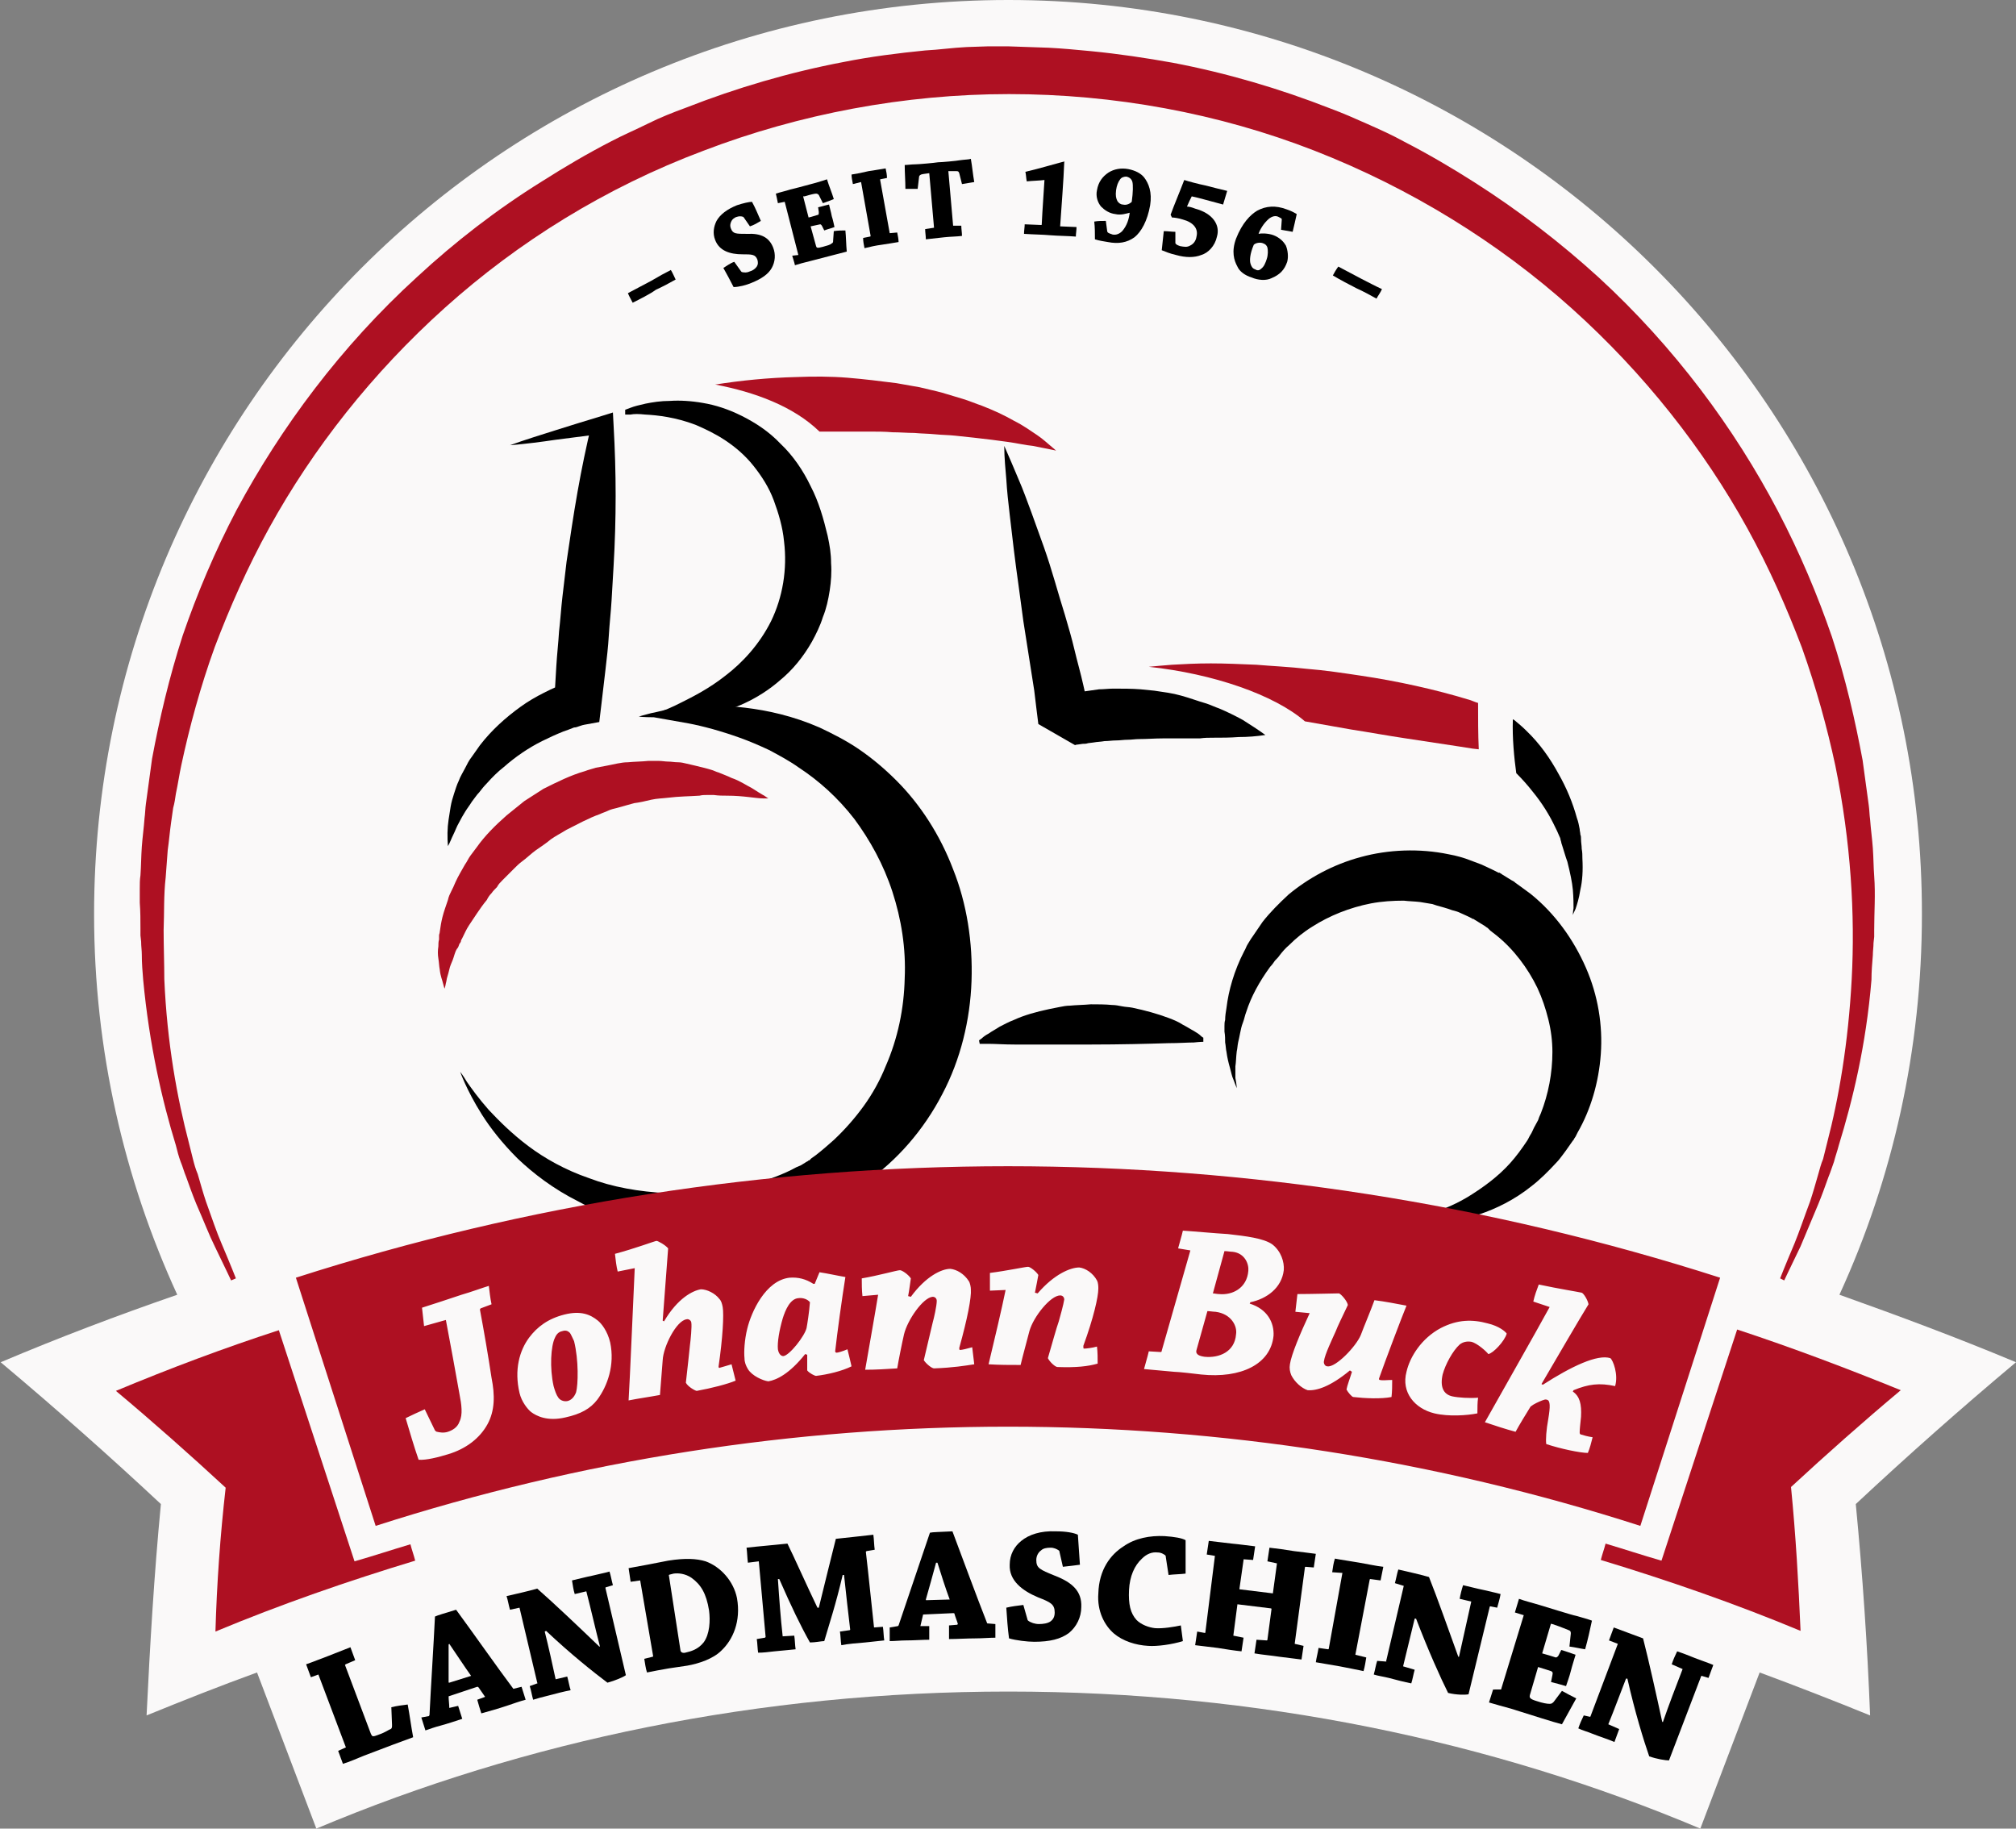 <?xml version="1.0" encoding="utf-8"?>
<!-- Generator: Adobe Illustrator 22.0.0, SVG Export Plug-In . SVG Version: 6.00 Build 0)  -->
<svg version="1.1" xmlns="http://www.w3.org/2000/svg" xmlns:xlink="http://www.w3.org/1999/xlink" x="0px" y="0px"
	 viewBox="0 0 295.7 268.2" style="enable-background:new 0 0 295.7 268.2;" xml:space="preserve">
<rect x="0" y="0" width="295.7" height="268.2" fill="#808080" stroke="none"/>
<style type="text/css">
	.st0{fill:#B2B2B2;}
	.st1{fill:#FAF9F9;}
	.st2{fill:#AE1022;}
</style>
<g id="Ebene_2">
	<path class="st0" d="M278.8,203.9c-5.5,4.6-10.9,9.4-16.1,14.2c0.7,7.1,1.1,14.1,1.4,21.1c-9.6-4-19.4-7.4-29.3-10.4
		c0.2-0.8,0.5-1.6,0.7-2.4c2.7,0.8,5.4,1.7,8.2,2.5c3.7-11.3,7.4-22.6,11.1-33.9C263,197.7,270.9,200.7,278.8,203.9z"/>
	<path class="st1" d="M295.7,199.8c-8.6-3.6-17.2-6.8-25.9-9.9c7.8-17,12.1-35.9,12.1-55.8C282,60,221.9,0,147.9,0
		C73.8,0,13.8,60,13.8,134.1c0,19.9,4.4,38.8,12.2,55.8c-8.7,3-17.4,6.3-25.9,9.9c8.1,6.8,15.9,13.7,23.5,20.8
		c-1,10.4-1.6,20.7-2.1,31c5.4-2.2,10.7-4.3,16.2-6.3l8.7,22.9c30.6-12.9,65.1-20.1,101.5-20.1c36.5,0,70.9,7.2,101.5,20.1l8.7-22.9
		c5.4,2,10.8,4.1,16.2,6.3c-0.4-10.3-1.1-20.6-2.1-31C279.8,213.5,287.7,206.5,295.7,199.8z"/>
</g>
<g id="Ebene_1">
	<g>
		<path class="st2" d="M33.9,187.8c0,0-0.8-1.7-2.4-5c-0.8-1.6-1.6-3.7-2.7-6.2c-0.5-1.2-1-2.6-1.5-4c-0.3-0.7-0.5-1.5-0.8-2.2
			c-0.3-0.8-0.5-1.6-0.7-2.4c-2-6.5-3.9-14.7-4.8-24.3c-0.1-1.2-0.2-2.4-0.2-3.7c0-0.6-0.1-1.2-0.1-1.9l-0.1-0.9l0-1
			c0-1.2,0-2.5-0.1-3.8c0-0.6,0-1.3,0-2c0-0.7,0-1.4,0.1-2c0.1-1.4,0.1-2.8,0.2-4.2c0.1-1.4,0.3-2.8,0.4-4.2
			c0.1-0.7,0.1-1.4,0.2-2.1c0.1-0.7,0.2-1.4,0.3-2.2c0.2-1.4,0.4-2.9,0.6-4.4c1.1-5.9,2.5-11.9,4.5-18.1c2.1-6.1,4.7-12.3,7.9-18.4
			C41.2,62.7,50,50.8,61.2,40.6c5.5-5.1,11.7-9.9,18.3-14c3.3-2.1,6.7-4.1,10.2-5.9c1.7-0.9,3.6-1.7,5.4-2.6
			c1.8-0.9,3.6-1.6,5.5-2.3c7.4-2.9,15.2-5.2,23.1-6.7c4-0.8,8-1.3,12-1.7c2-0.1,4-0.4,6.1-0.5l3-0.1l1.5,0l1.7,0l5.8,0.2
			c2,0.1,4.1,0.3,6.2,0.5c4.1,0.4,8.1,1,12,1.7c7.9,1.5,15.7,3.8,23.1,6.7c1.9,0.7,3.7,1.5,5.5,2.3c1.8,0.8,3.6,1.6,5.4,2.6
			c3.5,1.8,6.9,3.8,10.2,5.9c6.6,4.2,12.7,8.9,18.3,14c11.1,10.2,19.9,22.1,26.3,34.3c3.2,6.1,5.8,12.3,7.9,18.4
			c2,6.1,3.4,12.2,4.5,18.1c0.2,1.5,0.4,2.9,0.6,4.4c0.1,0.7,0.2,1.4,0.3,2.2c0.1,0.7,0.1,1.4,0.2,2.1c0.1,1.4,0.3,2.8,0.4,4.2
			c0.1,1.4,0.1,2.8,0.2,4.1c0.2,2.7,0,5.3,0,7.9l0,1l-0.1,0.9c0,0.6-0.1,1.2-0.1,1.8c-0.1,1.2-0.2,2.4-0.2,3.6
			c-0.8,9.7-2.8,17.8-4.8,24.3c-0.2,0.8-0.5,1.6-0.7,2.4c-0.3,0.8-0.5,1.5-0.8,2.2c-0.5,1.4-1,2.8-1.5,4c-1,2.4-1.9,4.5-2.6,6.2
			c-1.6,3.3-2.4,5-2.4,5l-0.6-0.3c0,0,0.7-1.8,2.1-5.1c0.7-1.7,1.4-3.8,2.3-6.2c0.4-1.2,0.8-2.6,1.2-4c0.2-0.7,0.4-1.5,0.7-2.2
			c0.2-0.8,0.4-1.6,0.6-2.4c1.7-6.5,3.1-14.6,3.6-24c0.5-9.4-0.1-20-2.4-31.3c-1.2-5.6-2.8-11.4-4.9-17.3c-2.2-5.8-4.8-11.7-8-17.5
			c-6.4-11.6-15.1-22.7-25.8-32.3c-10.7-9.6-23.6-17.6-37.7-23.1c-14.1-5.5-29.4-8.3-44.8-8.3c-15.3,0-30.7,2.9-44.8,8.3
			C88.8,27.5,76,35.5,65.3,45.1c-10.7,9.6-19.4,20.7-25.8,32.3c-3.2,5.8-5.8,11.7-8,17.5c-2.1,5.8-3.7,11.7-4.9,17.3
			c-0.3,1.4-0.5,2.8-0.8,4.2c-0.1,0.7-0.2,1.4-0.4,2.1c-0.1,0.7-0.2,1.4-0.3,2.1c-0.2,1.4-0.3,2.7-0.5,4.1c-0.1,1.3-0.2,2.7-0.3,4
			c-0.3,2.6-0.2,5.2-0.3,7.7c0,2.5,0.1,4.9,0.1,7.2c0.4,9.4,1.9,17.5,3.6,24c0.2,0.8,0.4,1.6,0.6,2.4c0.2,0.8,0.4,1.5,0.7,2.2
			c0.4,1.4,0.8,2.8,1.2,4c0.9,2.5,1.6,4.6,2.3,6.2c1.4,3.3,2.1,5.1,2.1,5.1L33.9,187.8z"/>
		<g>
			<path d="M232.1,125.9c0-0.4,0-0.9-0.1-1.4c0-0.5-0.1-0.9-0.1-1.4c0-0.2,0-0.5-0.1-0.7c0-0.3-0.1-0.5-0.1-0.8
				c-0.1-0.5-0.2-1.1-0.4-1.6c-0.6-2.2-1.5-4.4-2.7-6.5c-1.2-2.2-2.7-4.4-4.8-6.4c-0.5-0.5-1.1-1-1.7-1.5c-0.1,0-0.1-0.1-0.2-0.1
				c-0.1,2.8,0.2,5.7,0.5,7.9c0.9,0.9,1.7,1.8,2.4,2.7c1.4,1.7,2.5,3.5,3.3,5.2c0.2,0.4,0.4,0.8,0.6,1.3c0.1,0.2,0.2,0.4,0.2,0.6
				c0.1,0.2,0.1,0.5,0.2,0.7c0.3,0.9,0.5,1.7,0.8,2.5c0.4,1.6,0.7,3,0.8,4.1c0.1,1.2,0.1,2.1,0.1,2.7c-0.1,0.6-0.1,1-0.1,1
				s0.1-0.3,0.4-0.9c0.2-0.6,0.5-1.5,0.7-2.8C232.1,129.2,232.2,127.7,232.1,125.9z"/>
			<path d="M181.4,159.6c0,0-0.2-0.5-0.5-1.3c-0.2-0.4-0.3-1-0.5-1.7c-0.2-0.7-0.4-1.5-0.5-2.3c-0.1-0.4-0.1-0.9-0.2-1.4
				c0-0.5,0-1-0.1-1.6c0-0.3,0-0.6,0-0.8c0-0.3,0-0.6,0.1-0.9c0-0.6,0.1-1.2,0.2-1.8c0.3-2.5,1.1-5.4,2.6-8.3c0.2-0.3,0.3-0.7,0.5-1
				c0.2-0.3,0.4-0.7,0.7-1.1c0.5-0.7,1-1.5,1.5-2.2c1.1-1.4,2.4-2.7,3.8-4c2.9-2.4,6.5-4.4,10.6-5.5c4-1.1,8.6-1.3,12.9-0.4
				c1.1,0.2,2.2,0.5,3.2,0.9c0.5,0.2,1.1,0.4,1.6,0.6l1.5,0.7l0.8,0.4l0.2,0.1l0.1,0c-0.1-0.1,0.2,0.1,0.2,0.1l0,0l0.3,0.2l1.3,0.8
				c0.2,0.1,0.4,0.2,0.6,0.4l0.7,0.5l1.5,1.1c3.6,2.9,6.3,6.7,8.1,10.8c1.8,4.1,2.5,8.5,2.2,12.7c-0.3,4.2-1.5,8.2-3.4,11.5
				l-0.3,0.6l-0.2,0.3l-0.1,0.2l-0.1,0.1c-0.2,0.3-0.5,0.7-0.7,1c-0.2,0.3-0.5,0.7-0.8,1.1c-0.3,0.4-0.6,0.8-0.9,1.1
				c-1.2,1.3-2.4,2.5-3.7,3.5c-2.5,2-5.2,3.3-7.6,4.1c-2.4,0.8-4.6,1.1-6.4,1.2c-1.8,0.1-3.2,0-4.1-0.2c-0.9-0.2-1.4-0.2-1.4-0.2
				s0.5-0.1,1.4-0.2c0.9-0.1,2.2-0.5,3.8-0.9c1.6-0.5,3.5-1.3,5.4-2.5c1.9-1.2,4-2.7,5.8-4.7c0.9-1,1.7-2.1,2.5-3.3
				c0.2-0.3,0.3-0.6,0.5-0.9c0.2-0.3,0.3-0.6,0.5-1c0.2-0.4,0.4-0.7,0.6-1.1c0.1-0.3,0.2-0.6,0.4-1c1.1-2.8,1.7-5.9,1.7-9
				c0-1.6-0.2-3.2-0.6-4.8c-0.4-1.6-0.9-3.1-1.6-4.6c-1.4-2.9-3.5-5.7-6-7.7l-0.9-0.7l-0.4-0.4c-0.2-0.1-0.4-0.3-0.6-0.4l-1.3-0.8
				l-0.3-0.2l0,0c-0.1,0,0.3,0.2,0.1,0.1l-0.1,0l-0.1-0.1l-0.6-0.3l-1.1-0.5c-0.4-0.2-0.8-0.3-1.2-0.4c-0.8-0.3-1.6-0.5-2.3-0.7
				l-0.6-0.2l-0.6-0.1l-1.2-0.2c-0.8-0.1-1.6-0.1-2.4-0.2c-1.6,0-3.2,0.1-4.8,0.4c-3.1,0.6-6.1,1.8-8.6,3.4
				c-1.3,0.8-2.4,1.7-3.4,2.7c-0.6,0.5-1,1-1.4,1.5c-0.2,0.3-0.4,0.5-0.7,0.8c-0.2,0.3-0.4,0.6-0.7,0.9c-1.6,2.2-2.8,4.4-3.5,6.6
				c-0.2,0.5-0.3,1.1-0.5,1.6c-0.2,0.5-0.3,1-0.4,1.5c-0.1,0.5-0.2,1-0.3,1.4c-0.1,0.5-0.1,0.9-0.2,1.3c-0.1,0.8-0.1,1.6-0.2,2.2
				c0,0.3,0,0.6,0,0.9c0,0.3,0,0.5,0,0.8C181.4,159.1,181.4,159.6,181.4,159.6z"/>
			<path class="st2" d="M154.1,65.4c-0.5-0.4-1.1-1-2-1.6c-0.9-0.6-2-1.4-3.4-2.1c-1.4-0.8-2.9-1.5-4.7-2.2c-0.9-0.3-1.8-0.7-2.8-1
				c-1-0.3-2-0.6-3-0.9c-1.1-0.3-2.1-0.5-3.3-0.8c-1.1-0.2-2.3-0.4-3.4-0.6c-2.3-0.3-4.8-0.6-7.2-0.8c-2.5-0.2-5-0.2-7.5-0.1
				c-4.1,0.1-8.1,0.5-11.9,1.1c5.8,1.1,11.5,3.2,15.3,6.9c1.3,0,2.6,0,3.9,0c1.2,0,2.3,0,3.4,0c1.1,0,2.3,0,3.4,0.1
				c1.1,0,2.2,0.1,3.2,0.1c1.1,0.1,2.1,0.1,3.1,0.2c1,0.1,2,0.1,2.9,0.2c1,0.1,1.9,0.2,2.8,0.3c1.8,0.2,3.4,0.4,4.8,0.6
				c1.5,0.2,2.7,0.5,3.8,0.6c1.1,0.2,1.9,0.4,2.5,0.5c0.6,0.1,0.9,0.2,0.9,0.2S154.6,65.8,154.1,65.4z"/>
			<path d="M143.6,152.6c0,0,0.1-0.1,0.4-0.3c0.2-0.2,0.6-0.5,1-0.7c0.4-0.3,1-0.6,1.6-1c0.6-0.3,1.3-0.7,2.1-1
				c1.5-0.7,3.3-1.2,5.2-1.6c0.5-0.1,1-0.2,1.5-0.3c0.5-0.1,1-0.2,1.5-0.2c1-0.1,2-0.1,3.1-0.2c1,0,2.1,0,3.1,0.1
				c0.5,0,1,0.1,1.5,0.2c0.5,0.1,1,0.1,1.5,0.2c1.9,0.4,3.7,0.9,5.3,1.5c0.8,0.3,1.5,0.6,2.1,1c0.6,0.3,1.2,0.7,1.6,0.9
				c0.5,0.3,0.8,0.5,1,0.7c0.2,0.2,0.4,0.3,0.4,0.3l0,0.6c0,0-0.5,0-1.4,0.1c-0.9,0-2.2,0.1-3.7,0.1c-3.1,0.1-7.2,0.2-11.3,0.2
				c-4.1,0-8.2,0-11.3,0c-1.5,0-2.8-0.1-3.7-0.1c-0.9,0-1.4,0-1.4,0L143.6,152.6z"/>
			<path d="M74.8,65.3c2.2-0.8,4.5-1.5,6.7-2.2c2.2-0.7,4.5-1.4,6.8-2.1l1.6-0.5l0.1,1.9c0.2,3.5,0.3,6.9,0.3,10.3
				c0,3.4-0.1,6.9-0.3,10.3c-0.1,1.7-0.2,3.4-0.3,5.1c-0.1,1.7-0.3,3.4-0.4,5.1c-0.1,1.7-0.3,3.4-0.5,5.1c-0.2,1.7-0.4,3.4-0.6,5.1
				l-0.3,2.5l-2.2,0.4c-0.1,0-0.4,0.1-0.7,0.2c-0.3,0.1-0.5,0.2-0.8,0.2c-0.5,0.2-1,0.4-1.6,0.6c-1,0.4-2.1,0.9-3.1,1.4
				c-2,1-3.9,2.3-5.6,3.8c-0.9,0.7-1.7,1.5-2.5,2.4c-0.4,0.4-0.8,0.9-1.1,1.3c-0.4,0.4-0.7,0.9-1.1,1.4c-0.3,0.5-0.7,1-1,1.5
				c-0.3,0.5-0.6,1-0.9,1.6c-0.3,0.5-0.5,1.1-0.8,1.7c-0.3,0.6-0.5,1.2-0.8,1.7c-0.1-1.3-0.1-2.6,0.1-3.9c0.1-0.6,0.2-1.3,0.3-1.9
				c0.1-0.6,0.3-1.3,0.5-1.9c0.2-0.6,0.4-1.3,0.7-1.9c0.2-0.6,0.6-1.2,0.9-1.8c0.3-0.6,0.6-1.2,1-1.7c0.4-0.6,0.8-1.1,1.2-1.7
				c1.7-2.2,3.7-4,5.9-5.6c1.1-0.8,2.3-1.5,3.5-2.1c0.6-0.3,1.2-0.6,1.9-0.9c0.3-0.1,0.6-0.3,1-0.4c0.4-0.1,0.6-0.2,1.1-0.4
				l-2.5,2.9c0.1-1.7,0.2-3.4,0.3-5.1c0.1-1.7,0.3-3.4,0.4-5.1c0.2-1.7,0.3-3.4,0.5-5.1c0.2-1.7,0.4-3.4,0.6-5.1
				c0.5-3.4,1-6.8,1.6-10.2c0.6-3.4,1.3-6.8,2.1-10.1l1.7,1.5c-2.3,0.3-4.7,0.6-7,0.9C79.5,64.8,77.2,65.1,74.8,65.3z"/>
			<path class="st2" d="M216.8,103.1c-0.4-0.1-0.8-0.3-1.1-0.4c-2.6-0.8-5.3-1.5-8-2.1c-2.7-0.6-5.4-1.1-8.1-1.5
				c-2.7-0.4-5.3-0.8-7.9-1c-2.6-0.3-5.1-0.4-7.4-0.6c-2.4-0.1-4.6-0.2-6.7-0.2c-2.1,0-4,0.1-5.7,0.2c-1.3,0.1-2.4,0.2-3.4,0.3
				c9.4,1,18.4,4.1,22.9,8c2.2,0.4,4.5,0.8,6.8,1.2c2.6,0.4,5.3,0.9,8,1.3c2.7,0.4,5.3,0.8,7.9,1.2c0.6,0.1,1.3,0.2,1.9,0.3l0.9,0.1
				C216.8,107.7,216.8,105.3,216.8,103.1z"/>
			<path d="M147.3,65.4c0.7,1.6,1.4,3.2,2.1,4.9c0.7,1.6,1.3,3.3,1.9,4.9c0.6,1.7,1.2,3.3,1.8,5c0.6,1.7,1.1,3.3,1.6,5
				c0.5,1.7,1,3.4,1.5,5c0.5,1.7,1,3.4,1.4,5.1c0.4,1.7,0.9,3.4,1.3,5.2c0.2,0.9,0.4,1.8,0.6,2.6c0.2,0.9,0.3,1.8,0.5,2.7l-5.4-3.1
				c0.7-0.3,0.9-0.4,1.3-0.5l1.1-0.3c0.7-0.2,1.4-0.3,2.1-0.5c0.7-0.1,1.4-0.2,2.1-0.3c0.7,0,1.4-0.1,2.1-0.1c1.4,0,2.7,0,4,0.1
				l2,0.2c0.7,0.1,1.3,0.2,2,0.3c1.3,0.2,2.6,0.6,3.8,1c0.6,0.2,1.2,0.4,1.9,0.6c0.6,0.2,1.2,0.5,1.8,0.7c1.2,0.5,2.4,1.1,3.5,1.7
				c1.1,0.7,2.2,1.4,3.3,2.2c-1.3,0.2-2.6,0.3-3.9,0.3c-1.3,0.1-2.5,0.1-3.8,0.1c-0.6,0-1.2,0-1.9,0.1c-0.6,0-1.2,0-1.8,0
				c-0.6,0-1.2,0-1.8,0c-0.6,0-1.2,0-1.8,0c-1.2,0-2.4,0.1-3.5,0.1c-0.6,0-1.1,0.1-1.7,0.1c-0.6,0-1.1,0.1-1.7,0.1
				c-0.6,0-1.1,0.1-1.7,0.1c-0.5,0.1-1.1,0.1-1.6,0.2l-0.8,0.1c-0.3,0.1-0.5,0.1-0.8,0.1l-0.7,0.1c-0.2,0-0.5,0.1-0.4,0.1l-5.4-3.1
				c-0.1-0.8-0.2-1.6-0.3-2.4c-0.1-0.8-0.2-1.7-0.3-2.5l-0.8-5.1l-0.8-5.1l-0.7-5.2c-0.5-3.5-0.9-6.9-1.3-10.4
				c-0.2-1.7-0.4-3.5-0.5-5.2C147.5,69,147.3,67.2,147.3,65.4z"/>
			<path class="st2" d="M65.2,145c0,0-0.1-0.3-0.2-0.7c-0.1-0.5-0.4-1.1-0.5-2.1c-0.1-0.5-0.1-1-0.2-1.6c-0.1-0.6-0.1-1.2,0-1.8
				c0-0.3,0-0.7,0.1-1l0,0c0-0.2,0-0.1,0-0.1l0,0l0-0.1l0-0.1l0-0.3c0-0.2,0.1-0.3,0.1-0.5c0.1-0.7,0.2-1.4,0.4-2.2
				c0.2-0.8,0.5-1.6,0.8-2.5c0.1-0.5,0.3-0.9,0.5-1.3c0.2-0.4,0.4-0.8,0.6-1.3c0.4-0.9,0.9-1.7,1.4-2.6c0.3-0.4,0.5-0.9,0.8-1.3
				c0.3-0.4,0.6-0.8,0.9-1.2c1.2-1.7,2.7-3.2,4.4-4.7c0.9-0.7,1.7-1.4,2.6-2.1c0.9-0.6,1.9-1.2,2.8-1.8c2-1,4-2,6.1-2.6
				c0.5-0.2,1-0.3,1.6-0.5c0.5-0.1,1.1-0.2,1.6-0.3c1.1-0.2,2.1-0.5,3.1-0.5c1-0.1,2.1-0.1,3-0.2c0.5,0,1,0,1.5,0
				c0.5,0,1,0.1,1.4,0.1c0.5,0,0.9,0.1,1.4,0.1c0.5,0,0.9,0.1,1.3,0.2c0.9,0.2,1.7,0.4,2.5,0.6c0.4,0.1,0.8,0.2,1.1,0.3
				c0.4,0.1,0.7,0.3,1.1,0.4c0.7,0.3,1.3,0.5,1.9,0.8c1.2,0.4,2.2,1.1,3,1.5c0.8,0.5,1.4,0.9,1.8,1.1c0.4,0.3,0.6,0.4,0.6,0.4
				s-0.3,0-0.8,0c-0.5,0-1.2-0.1-2.1-0.2c-0.9-0.1-1.9-0.2-3.2-0.2c-0.6,0-1.2,0-1.9-0.1c-0.3,0-0.7,0-1,0c-0.4,0-0.7,0-1.1,0.1
				c-1.5,0.1-3,0.1-4.6,0.3c-0.8,0.1-1.6,0.1-2.5,0.3c-0.8,0.2-1.7,0.4-2.5,0.5c-0.8,0.2-1.7,0.5-2.5,0.7c-0.4,0.1-0.9,0.2-1.3,0.4
				c-0.4,0.2-0.8,0.3-1.2,0.5c-1.7,0.6-3.3,1.5-4.9,2.3c-0.8,0.5-1.6,0.9-2.3,1.4c-0.7,0.6-1.5,1.1-2.2,1.6
				c-0.7,0.5-1.4,1.2-2.1,1.7c-0.4,0.3-0.7,0.6-1,0.9c-0.3,0.3-0.6,0.6-0.9,0.9c-0.3,0.3-0.6,0.6-0.9,0.9c-0.3,0.3-0.6,0.6-0.8,1
				c-0.3,0.3-0.6,0.6-0.8,0.9c-0.3,0.3-0.5,0.6-0.7,1c-0.5,0.6-1,1.3-1.4,1.9c-0.4,0.6-0.8,1.2-1.2,1.8c-0.4,0.6-0.7,1.3-1,1.9
				c-0.1,0.2-0.2,0.3-0.2,0.5l-0.1,0.2l-0.1,0.1l0,0.1l0,0c0,0,0,0.1,0-0.1l0,0c-0.1,0.3-0.2,0.6-0.4,0.8c-0.3,0.5-0.4,1.1-0.6,1.6
				c-0.2,0.5-0.4,0.9-0.5,1.4c-0.1,0.4-0.2,0.8-0.3,1.1c-0.1,0.3-0.1,0.6-0.2,0.9C65.3,144.8,65.2,145,65.2,145z"/>
			<path d="M93.7,105.1c0,0,0.6-0.2,1.8-0.5c0.6-0.1,1.3-0.3,2.2-0.5c0.9-0.1,1.9-0.3,3.1-0.4c2.3-0.2,5.2-0.3,8.5,0.1
				c3.3,0.4,7,1.2,10.9,2.9c1.9,0.9,3.9,1.9,5.8,3.2c1.9,1.3,3.7,2.8,5.5,4.6c3.5,3.5,6.4,8,8.3,13c2,5,2.9,10.7,2.7,16.4
				c-0.2,5.7-1.6,11.5-4.3,16.6c-2.7,5.2-6.6,9.7-11.2,12.9c-0.6,0.4-1.2,0.8-1.8,1.2c-0.6,0.3-1.2,0.7-1.8,1
				c-0.6,0.3-1.3,0.6-1.9,1l-0.8,0.4l-1,0.5c-2.6,1.1-5.1,1.8-7.7,2.3c-5.1,1-10.1,1-14.7,0.3c-2.3-0.3-4.5-0.9-6.6-1.5
				c-2.1-0.6-4.1-1.4-5.9-2.4c-3.6-1.8-6.6-4.1-8.9-6.3c-2.3-2.3-4-4.5-5.2-6.4c-1.2-1.9-2-3.5-2.5-4.6c-0.5-1.1-0.7-1.7-0.7-1.7
				s0.4,0.5,1,1.5c0.7,1,1.7,2.4,3.2,4.1c1.5,1.6,3.4,3.5,5.8,5.3c2.4,1.8,5.4,3.5,8.9,4.7c3.4,1.3,7.3,2,11.5,2.2
				c4.1,0.2,8.5-0.3,12.8-1.4c2.1-0.6,4.3-1.4,6.1-2.4l0.7-0.3l0.8-0.5l0.2-0.1l0.1-0.1l0.1,0c0,0,0.1-0.1,0,0l0.3-0.3l0.7-0.5
				c0.9-0.7,1.7-1.4,2.6-2.2c1.6-1.5,3.1-3.2,4.4-5c1.3-1.8,2.4-3.8,3.2-5.8c1.8-4.1,2.7-8.5,2.8-12.9c0.2-4.4-0.5-8.7-1.8-12.7
				c-1.3-4-3.3-7.6-5.6-10.7c-2.4-3.1-5.2-5.6-8.1-7.5c-1.4-1-2.9-1.8-4.4-2.6c-1.5-0.7-2.9-1.3-4.3-1.8c-2.8-1-5.4-1.7-7.5-2.1
				c-2.2-0.4-3.9-0.7-5.1-0.9C94.3,105.2,93.7,105.1,93.7,105.1z"/>
			<path d="M91.7,60.1c0,0,0.3-0.1,0.8-0.3c0.5-0.2,1.3-0.4,2.2-0.6c1-0.2,2.2-0.4,3.6-0.4c1.4-0.1,3.1,0,4.8,0.3
				c1.8,0.3,3.7,0.9,5.7,1.9c2,1,4,2.3,5.7,4.1c1.8,1.7,3.3,3.9,4.4,6.2c1.2,2.3,1.9,4.8,2.5,7.3c0.3,1.4,0.5,2.6,0.5,4
				c0.1,1.3,0,2.7-0.2,4c-0.2,1.3-0.5,2.7-1,3.9c-0.4,1.3-1,2.5-1.6,3.6c-1.3,2.3-2.9,4.2-4.6,5.6c-1.7,1.5-3.5,2.6-5.2,3.4
				c-3.4,1.6-6.4,2-8.5,2c-0.5,0-1,0-1.4,0c-0.4,0-0.8-0.1-1-0.1c-0.3,0-0.5-0.1-0.6-0.1c-0.1,0-0.2,0-0.2,0l-0.2-0.7
				c0,0,0.2-0.1,0.7-0.3c0.5-0.2,1.1-0.5,1.9-0.9c1.6-0.8,4-2,6.4-3.9c2.5-1.9,5-4.6,6.7-8c1.7-3.5,2.4-7.6,1.9-11.7
				c-0.2-2.1-0.8-4.1-1.5-6c-0.7-1.9-1.8-3.6-3-5.1c-1.2-1.5-2.6-2.7-4.1-3.7c-1.5-1-3-1.7-4.4-2.3c-2.9-1.1-5.5-1.4-7.4-1.5
				c-0.9-0.1-1.6-0.1-2.1,0c-0.5,0-0.8,0-0.8,0L91.7,60.1z"/>
		</g>
		<g>
			<path class="st2" d="M278.8,203.9c-5.5,4.6-10.9,9.4-16.1,14.2c0.7,7.1,1.1,14.1,1.4,21.1c-9.6-4-19.4-7.4-29.3-10.4
				c0.2-0.8,0.5-1.6,0.7-2.4c2.7,0.8,5.4,1.7,8.2,2.5c3.7-11.3,7.4-22.6,11.1-33.9C263,197.7,270.9,200.7,278.8,203.9z"/>
			<path class="st2" d="M31.6,239.3c9.6-4,19.4-7.4,29.3-10.4c-0.2-0.8-0.5-1.6-0.7-2.4c-2.7,0.8-5.4,1.7-8.2,2.5
				c-3.7-11.3-7.4-22.6-11.1-33.9c-8,2.6-16,5.6-23.9,8.9c5.5,4.6,10.9,9.4,16.1,14.2C32.3,225.2,31.8,232.3,31.6,239.3z"/>
		</g>
		<g>
			<path class="st2" d="M114.8,193.4c-0.5,1.7-0.8,3.5-0.7,4.5c0.1,0.6,0.4,1,0.8,1c0.9-0.1,3.1-2.9,3.4-4.1
				c0.1-0.5,0.4-2.4,0.5-3.8c-0.3-0.4-1-0.7-1.7-0.6C115.9,190.5,115.2,192.1,114.8,193.4z"/>
			<path class="st2" d="M178.3,192.4c-0.3,0-0.9-0.1-1.2-0.1l-1.6,5.7c-0.2,0.7,0.5,0.9,1.2,1c2.1,0.2,4.4-0.7,4.6-3.3
				C181.5,194.5,180.6,192.7,178.3,192.4z"/>
			<path class="st2" d="M83.6,195.5c-0.3-0.3-0.6-0.4-1-0.3c-0.5,0.1-0.9,0.3-1.2,1c-0.6,1.2-0.8,4.4-0.2,7.1
				c0.2,0.7,0.4,1.3,0.7,1.7c0.2,0.3,0.7,0.6,1.3,0.5c0.5-0.1,1-0.5,1.3-1.3c0.3-1.1,0.4-4.7-0.3-7.5
				C84,196.3,83.8,195.8,83.6,195.5z"/>
			<path class="st2" d="M180.8,183.6c-0.3,0-0.8-0.1-1.2-0.1l-1.7,6.2c0.2,0,0.6,0.1,0.9,0.1c2,0.2,4.1-0.9,4.3-3.4
				C183.2,185.4,182.6,183.8,180.8,183.6z"/>
			<path class="st2" d="M43.4,187.4c3.9,12.1,7.8,24.3,11.7,36.4c60.3-19.4,125.2-19.4,185.5,0c3.9-12.1,7.8-24.3,11.7-36.4
				C184.4,165.6,111.3,165.6,43.4,187.4z M71.5,208.9c-1.1,2-3.1,3.6-5.8,4.4c-1.3,0.4-3.2,0.9-4.3,0.8c-0.7-2-1.3-4.1-1.9-6.1
				c0.8-0.4,1.9-0.9,2.8-1.3l1.5,3.1c0.1,0.1,0.2,0.2,0.3,0.2c0.4,0.1,1,0.2,1.6,0c0.6-0.2,1.4-0.6,1.7-1.5c0.5-1,0.3-2.5,0-4
				c-0.6-3.4-1.3-7.2-2-10.9l-3.2,0.9c-0.1-0.9-0.2-1.8-0.3-2.7c1.6-0.5,4-1.3,5.8-1.9c1.4-0.4,3-1,4-1.3c0.1,0.8,0.2,1.8,0.4,2.7
				l-1.6,0.6c-0.1,0.1-0.1,0.1-0.1,0.2c0.6,3.2,1.2,6.7,1.7,10C72.6,204.6,72.6,206.9,71.5,208.9z M87.6,205.3
				c-1,1.3-2.4,2.1-4.7,2.6c-2.6,0.6-4.2-0.2-5-0.8c-0.5-0.4-1.4-1.5-1.7-2.8c-0.8-3.4,0-6.2,1.4-8.1c1.2-1.6,2.8-2.8,5.2-3.4
				c2.4-0.6,3.8,0,4.9,0.9c0.5,0.4,1.4,1.5,1.8,3.2C90.2,200.2,89.1,203.3,87.6,205.3z M102.2,204c-0.2,0-1.3-0.6-1.6-1.2
				c0.2-1.7,0.5-4.5,0.6-5.5c0.1-0.7,0.3-2.8,0.2-3.3c0-0.3-0.4-0.6-0.7-0.5c-1.5,0.2-3.4,4-3.5,6c-0.1,1.2-0.3,3.8-0.4,5.1
				c-1.6,0.3-3.1,0.5-4.6,0.8c0.2-3.1,0.7-15.4,0.9-19.4l-2.5,0.5c-0.2-0.8-0.3-1.7-0.4-2.6c3-0.8,5.9-1.9,6.1-1.9
				c0.2,0,1.3,0.6,1.7,1.1c-0.1,1.4-0.6,7.9-0.8,10.6l0.2,0.1c2-3.4,4.2-4.5,5.4-4.7c0.9,0,2.1,0.6,2.7,1.4c0.3,0.3,0.4,0.7,0.5,1.2
				c0.2,1.1,0,4.6-0.6,8.7c0,0.1,0,0.3,0.2,0.2c0.4-0.1,1-0.3,1.7-0.5c0.2,0.8,0.4,1.6,0.6,2.4C106.7,203,104.4,203.6,102.2,204z
				 M119.7,201.8c-0.2,0-1-0.4-1.3-0.8c0-0.5,0-1.4,0-2.3l-0.3-0.1c-2.3,2.9-4.2,3.8-5.4,4c-0.8-0.1-2.4-0.8-3-1.8
				c-0.3-0.5-0.5-1-0.5-1.6c-0.1-0.9,0-2.7,0.4-4.3c0.6-2.5,2.7-7.1,6.2-7.5c1.3-0.1,2.4,0.2,3.5,0.9l0.2,0l0.7-1.7
				c1.3,0.2,2.6,0.5,3.8,0.7c-0.5,3.1-1.2,8.2-1.5,10.9c0,0.1,0.1,0.2,0.2,0.2c0.2,0,0.9-0.2,1.6-0.5c0.2,0.8,0.4,1.6,0.6,2.5
				C123.5,201.1,121.4,201.6,119.7,201.8z M137,200.7c-0.3,0-1.1-0.6-1.5-1.2c0.4-1.7,1.1-4.7,1.3-5.5c0.2-0.7,0.6-2.5,0.6-3.2
				c0-0.3-0.2-0.6-0.6-0.6c-1.4,0.1-3.7,3.4-4.2,5.5c-0.3,1.3-0.8,3.8-1,5c-1.6,0.1-3.1,0.2-4.7,0.2c0.5-2.9,1.5-8.5,1.9-11
				l-2.3,0.2c-0.1-0.9-0.1-1.8-0.1-2.6c2.4-0.4,5.2-1.2,5.6-1.2c0.3,0,1.2,0.6,1.6,1.2c-0.1,0.6-0.2,1.6-0.4,2.6l0.4,0.1
				c2.2-3,4.5-4.1,5.8-4.1c0.9,0.1,2,0.7,2.7,1.8c0.2,0.3,0.3,0.9,0.3,1.2c0.1,1.2-0.5,4.3-1.7,8.6c0,0.1,0,0.3,0.1,0.3
				c0.3,0,1.1-0.2,1.8-0.4c0.1,0.8,0.2,1.7,0.3,2.5C141.6,200.3,139.8,200.6,137,200.7z M159,197.8c0.3,0,1.2-0.1,1.9-0.3
				c0.1,0.8,0.1,1.7,0.1,2.5c-1.4,0.4-3.1,0.6-5.9,0.5c-0.3,0-1.1-0.7-1.4-1.3c0.5-1.7,1.3-4.6,1.6-5.4c0.2-0.7,0.7-2.5,0.8-3.2
				c0-0.3-0.2-0.6-0.6-0.6c-1.4,0-3.9,3.1-4.5,5.2c-0.3,1.2-1,3.7-1.3,5c-1.6,0-3.1,0-4.7-0.1c0.7-2.9,2-8.4,2.5-10.9l-2.3,0.1
				c0-0.9,0-1.8,0-2.6c2.4-0.3,5.2-0.9,5.6-0.9c0.3,0,1.2,0.7,1.5,1.2c-0.1,0.6-0.3,1.6-0.5,2.6l0.4,0.1c2.4-2.8,4.8-3.8,6.1-3.8
				c0.9,0.1,2,0.8,2.6,1.9c0.2,0.4,0.2,0.9,0.2,1.2c0,1.2-0.7,4.3-2.2,8.4C158.9,197.7,158.9,197.8,159,197.8z M188.3,186.3
				c-0.3,2.6-2.5,4.2-4.9,4.7l-0.1,0.2c2.6,0.8,3.6,2.8,3.5,4.7c-0.4,4.2-4.8,6.3-10.6,5.7c-0.8-0.1-3.4-0.4-4-0.4
				c-1.1-0.1-3.2-0.3-4.4-0.4c0.2-0.8,0.5-1.7,0.7-2.6l1.7,0.1c0.1,0,0.2,0,0.2-0.2l4.2-14.7l-1.8-0.3c0.2-0.8,0.5-1.7,0.7-2.6
				c1.6,0.1,4.8,0.4,6.6,0.5c2.6,0.3,5.2,0.6,6.5,1.5C187.9,183.5,188.4,185.1,188.3,186.3z M204.1,204.9c-1.5,0.3-3.9,0.2-5.6,0
				c-0.2,0-0.8-0.7-1-1.1c0.1-0.6,0.5-1.6,0.8-2.6l-0.3-0.2c-2.9,2.4-4.9,3-6.2,2.9c-0.9-0.3-1.9-1.2-2.4-2.2
				c-0.2-0.5-0.3-1-0.2-1.6c0.2-1.4,1.5-4.5,2.9-7.5l-2.1-0.2c0.1-0.9,0.2-1.8,0.3-2.6c1.8,0,5.8-0.1,6.1-0.1
				c0.3,0.1,1.2,1.1,1.3,1.7c-0.8,1.7-1.5,3.1-1.8,3.9c-0.4,0.9-1.6,3.4-1.7,4.3c-0.1,0.3,0.1,0.8,0.5,0.8c1.2,0.2,4.2-2.9,4.9-4.6
				c0.4-1.1,1.5-3.7,2-5.1c1.6,0.2,3.1,0.5,4.7,0.8c-0.7,1.7-3.2,8.3-4,10.6c-0.1,0.2,0,0.3,0.1,0.3c0.4,0.1,1.1,0,1.8,0
				C204.2,203.2,204.2,204.1,204.1,204.9z M216.7,207.3c-1.5,0.3-4.2,0.5-6.3,0c-2.9-0.7-4.9-3.1-4.1-6.1c0.5-2.2,2.2-4.9,5-6.4
				c2.5-1.3,4.7-1.3,6.9-0.7c1.7,0.4,2.6,1.2,2.8,1.5c-0.3,1.1-2,2.9-2.7,3c-0.2-0.3-1.6-1.6-2.5-1.8c-0.6-0.1-1.2,0-1.7,0.4
				c-1,0.9-2.1,2.9-2.5,4.4c-0.4,1.8,0.1,2.9,1.4,3.2c0.9,0.2,2.6,0.3,3.8,0.2C216.7,205.7,216.7,206.5,216.7,207.3z M236.9,203.3
				c-2.3-0.5-3.9-0.3-6.1,0.6l-0.1,0.2c1,0.7,1.3,1.8,1.2,3.7c-0.1,1-0.2,1.8-0.2,2.3c0,0.2,0.1,0.3,0.2,0.3c0.3,0.1,1,0.3,1.7,0.4
				c-0.2,0.8-0.4,1.6-0.7,2.3c-1.1,0-4-0.6-6.1-1.3c-0.1-0.6,0-2.1,0.3-3.7c0.3-1.8,0.3-2.7-0.2-2.8c-0.2-0.1-0.4,0-0.7,0.1
				c-0.5,0.2-1.2,0.5-1.7,0.9c-0.8,1.3-1.6,2.6-2.2,3.7c-1.5-0.4-3-0.9-4.5-1.4c1.5-2.7,7.6-13.4,9.5-16.9l-2.4-0.8
				c0.2-0.9,0.5-1.7,0.8-2.5c2.8,0.6,5.9,1.1,6.3,1.2c0.3,0.1,0.9,1.1,1,1.7c-1.3,2.1-4.5,7.6-6.9,11.7l0.2,0.1
				c4.2-2.7,8-4.5,9.9-3.9C236.6,199.5,237.4,201.6,236.9,203.3z"/>
		</g>
		<g>
			<path d="M92.8,44.4c-0.2-0.4-0.5-0.9-0.7-1.4c1.1-0.6,2.3-1.2,3.4-1.8c1-0.6,2.1-1.2,2.9-1.6c0.3,0.5,0.5,1,0.7,1.4
				c-0.7,0.4-2,1.1-2.9,1.5C95.4,43.1,93.8,43.9,92.8,44.4z"/>
			<path d="M108.7,39.8c0,0,0.1,0.1,0.1,0.1c0.4,0.1,0.8,0.1,1.2-0.1c0.4-0.1,0.8-0.4,1-0.7c0.2-0.3,0.2-0.6,0.1-1
				c-0.3-0.8-0.8-0.8-2.2-0.8c-1.8,0-3.4-0.5-4-2.1c-0.4-1-0.2-2,0.2-2.8c0.5-0.9,1.5-1.7,3-2.3c0.9-0.3,1.8-0.5,2.2-0.5
				c0.5,0.9,0.9,1.9,1.3,2.8c-0.5,0.3-1,0.6-1.6,0.8l-0.9-1.3c0,0-0.1-0.1-0.1-0.1c-0.3-0.1-0.6-0.1-0.9,0c-0.4,0.1-0.7,0.4-0.8,0.6
				c-0.1,0.2-0.3,0.6-0.1,1.1c0.3,0.8,0.7,0.8,2.4,0.8c2-0.1,3.2,0.5,3.8,2c0.4,1,0.3,2.1-0.2,3c-0.5,0.9-1.5,1.6-3,2.2
				c-0.7,0.3-1.8,0.6-2.6,0.6c-0.5-1-1-1.9-1.5-2.8c0.5-0.3,1-0.7,1.6-0.9L108.7,39.8z"/>
			<path d="M117.1,37.4C117.1,37.3,117.2,37.3,117.1,37.4l-2-7.8l-1,0.2c-0.1-0.5-0.2-1-0.3-1.4c0.6-0.2,1.5-0.4,2.1-0.6
				c0.5-0.1,3.4-0.9,3.8-1c0.7-0.2,1.3-0.4,1.6-0.5c0.3,1,0.7,1.9,1,2.9c-0.5,0.2-1,0.4-1.6,0.6l-0.6-1.2c-0.1-0.1-0.2-0.2-0.4-0.2
				c-0.2,0-0.7,0.1-1.7,0.4c0,0-0.1,0-0.2,0l0.8,3.1c0.5-0.1,1-0.3,1.4-0.4c0.1,0,0.1-0.2,0.1-0.4l-0.1-0.7c0.5-0.1,1.1-0.3,1.6-0.4
				c0.1,0.5,0.3,1.1,0.4,1.7c0.2,0.6,0.3,1.2,0.4,1.6c-0.5,0.2-1,0.3-1.5,0.5l-0.3-0.6c-0.1-0.2-0.2-0.3-0.3-0.3
				c-0.5,0.1-0.9,0.2-1.4,0.3l0.8,2.9c0.1,0.3,0.2,0.3,1,0.1c0.7-0.2,1.1-0.3,1.3-0.5c0.2-0.1,0.2-0.2,0.2-0.4l0.1-1.4
				c0.6-0.1,1.2-0.1,1.7-0.1c0.1,1,0.1,2,0.2,3.1c-0.8,0.2-3.1,0.8-5.4,1.4c-0.8,0.2-1.6,0.4-2.2,0.6c-0.1-0.5-0.3-1-0.4-1.4
				L117.1,37.4z"/>
			<path d="M125.1,27c-0.1-0.5-0.2-1-0.2-1.4c0.7-0.1,1.7-0.3,2.5-0.5c0.8-0.1,1.8-0.3,2.5-0.4c0.1,0.4,0.2,1,0.2,1.4l-1,0.2
				c0,0,0,0,0,0.1l1.4,7.8l1.1-0.1c0.1,0.5,0.2,1,0.2,1.4c-0.7,0.1-1.7,0.3-2.5,0.4c-0.8,0.1-1.7,0.3-2.5,0.5
				c-0.1-0.5-0.2-1-0.2-1.5l1-0.2c0,0,0.1,0,0.1-0.1l-1.4-7.9L125.1,27z"/>
			<path d="M137,33.4C137,33.4,137.1,33.3,137,33.4l-0.7-8c-0.6,0.1-0.9,0.1-1.2,0.2c-0.2,0.1-0.3,0.2-0.3,0.4l-0.2,1.7
				c-0.6,0-1.3,0-1.8,0c0-1.2-0.1-2.3-0.1-3.5c0.4,0,1-0.1,1.6-0.1c0.4,0,2.7-0.2,3.3-0.3c0.5,0,2.7-0.2,3.2-0.3
				c0.7-0.1,1.3-0.1,1.6-0.2c0.2,1.1,0.3,2.3,0.5,3.4c-0.6,0.1-1.2,0.2-1.8,0.3l-0.4-1.6c-0.1-0.2-0.1-0.3-0.4-0.3
				c-0.2,0-0.4,0-1.2,0l0.7,8l1.2,0c0,0.5,0.1,1,0.1,1.5c-0.7,0.1-1.7,0.1-2.6,0.2c-0.8,0.1-1.8,0.2-2.7,0.3c0-0.5-0.1-1-0.1-1.5
				L137,33.4z"/>
			<path d="M157.9,33.3c0,0.5-0.1,1-0.1,1.4c-1.2-0.1-2.6-0.1-3.8-0.2c-1.1-0.1-2.3-0.1-3.8-0.2c0-0.5,0.1-1,0.1-1.4l2.4,0.1
				c0.1,0,0.1,0,0.1-0.1c0.1-2.2,0.3-4.7,0.4-6.5c-0.8,0.1-1.6,0.1-2.6,0.2c-0.1-0.5-0.1-1-0.2-1.4c1.8-0.4,5.5-1.5,5.7-1.5
				c0,0,0.1,0,0,0.1c-0.1,2.7-0.4,6.4-0.6,9.4L157.9,33.3z"/>
			<path d="M165.7,31.2c-0.4,0.1-1.3,0.4-2.1,0.2c-0.9-0.1-1.6-0.6-2.1-1.1c-0.5-0.6-0.8-1.5-0.6-2.4c0.2-1.2,0.8-2,1.7-2.6
				c0.8-0.5,1.8-0.7,2.9-0.5c1,0.2,1.8,0.6,2.3,1.2c0.7,0.9,1.2,2.2,0.9,4.1c-0.4,2.3-1.3,3.9-2.3,4.7c-1.1,0.8-2.4,1-3.9,0.7
				c-0.6-0.1-1.3-0.2-1.9-0.4c0-0.9,0-1.8-0.1-2.6c0.5-0.1,1.1-0.1,1.7-0.1l0.2,1.5c0,0.1,0.1,0.2,0.1,0.2c0.1,0.1,0.4,0.2,0.7,0.3
				c0.5,0.1,1-0.1,1.4-0.5C165.3,33.1,165.6,32.1,165.7,31.2L165.7,31.2z M164.3,26.3c-0.3,0.4-0.5,0.9-0.6,1.6
				c-0.1,0.8,0,1.2,0.2,1.6c0.2,0.3,0.5,0.5,0.8,0.5c0.4,0.1,0.9,0,1.3-0.4c0.2-1.4,0.2-2.5,0.1-2.9c-0.1-0.4-0.4-0.7-0.9-0.8
				C164.9,25.9,164.5,26,164.3,26.3z"/>
			<path d="M176.2,37.4c-1,0.4-2.3,0.4-3.7,0c-0.9-0.2-1.6-0.5-2.1-0.7c0.1-0.9,0.2-1.9,0.3-2.8c0.6,0,1.2,0.1,1.7,0.1l0,1.6
				c0,0.1,0,0.1,0.1,0.2c0.2,0.2,0.4,0.2,0.6,0.3c0.6,0.1,1,0.2,1.5-0.1c0.4-0.2,0.8-0.6,0.9-1.3c0.3-1.2-0.5-2.1-2-2.5
				c-0.6-0.2-1.3-0.3-1.6-0.3l-0.2-0.4c0.5-1.4,1.4-3.5,2-5.1c0.6,0.2,2.1,0.6,3.1,0.8c1.1,0.3,2,0.5,3.2,0.8
				c-0.2,0.6-0.4,1.4-0.6,2c-1.9-0.5-3.6-1-4.6-1.2c-0.2,0.4-0.5,1-0.7,1.5c0.3,0,0.7,0.1,1.2,0.3c2.6,0.7,3.7,2.4,3.2,4.1
				C178.2,36.1,177.2,37.1,176.2,37.4z"/>
			<path d="M184.6,34.3c0.4-0.1,1.4-0.1,2.2,0.2c1,0.4,1.5,1,1.8,1.5c0.3,0.7,0.4,1.7,0.2,2.4c-0.4,1.2-1.1,1.9-2.3,2.4
				c-0.8,0.4-2,0.3-2.9-0.1c-1-0.3-1.8-0.9-2.1-1.6c-0.5-0.9-0.9-2.2-0.2-4.1c0.9-2.3,2.1-3.5,3.1-4.1c1.3-0.7,2.7-0.8,4.3-0.2
				c0.6,0.2,1,0.4,1.5,0.7c-0.2,0.9-0.4,1.8-0.6,2.6c-0.5-0.1-1.1-0.2-1.7-0.3l0.1-1.4c0-0.1,0-0.2,0-0.2c-0.1-0.1-0.3-0.2-0.5-0.3
				c-0.4-0.2-0.9-0.1-1.4,0.3C185.3,32.8,184.8,33.7,184.6,34.3L184.6,34.3z M185,39.4c0.4-0.3,0.6-0.8,0.8-1.4
				c0.2-0.6,0.2-1.3,0.1-1.7c-0.1-0.3-0.3-0.5-0.6-0.6c-0.4-0.2-1.1-0.1-1.4,0.2c-0.6,1.4-0.6,2.3-0.5,2.7c0.1,0.4,0.3,0.8,0.7,0.9
				C184.4,39.7,184.7,39.7,185,39.4z"/>
			<path d="M195.5,40.4c0.2-0.4,0.5-0.9,0.8-1.3c1.1,0.6,2.3,1.2,3.4,1.8c1,0.5,2.1,1.1,3,1.5c-0.2,0.5-0.6,1-0.8,1.4
				c-0.7-0.4-2-1.1-2.9-1.5C198,41.8,196.5,41,195.5,40.4z"/>
		</g>
		<g>
			<path d="M45.6,246c-0.2-0.6-0.5-1.3-0.7-1.9c0.9-0.3,2.1-0.8,3.2-1.2c1-0.4,2.3-0.9,3.3-1.3c0.2,0.6,0.5,1.3,0.7,1.9l-1.4,0.6
				c0,0-0.1,0.1-0.1,0.1l3.8,10.1c0.2,0.4,0.2,0.5,1.2,0.1c0.9-0.3,1.4-0.7,1.7-0.8c0.2-0.1,0.2-0.3,0.2-0.6l-0.1-2.6
				c0.8-0.2,1.6-0.3,2.4-0.4c0.3,1.6,0.5,3.2,0.8,4.8c-1.1,0.4-4.1,1.5-7.2,2.7c-1,0.4-2.1,0.9-3.1,1.2c-0.2-0.6-0.5-1.3-0.7-1.9
				l1.1-0.5c0,0,0.1-0.1,0-0.1l-4-10.6L45.6,246z"/>
			<path d="M62.9,251.7c0,0,0.1-0.1,0.1-0.2c0.2-4.1,0.6-10.2,0.8-14.4c0.4-0.2,1.5-0.5,3.1-1c2.5,3.4,6,8.4,8.4,11.6l1.2-0.3
				c0.2,0.6,0.4,1.3,0.6,1.9c-0.8,0.2-1.9,0.6-2.8,0.9c-1.2,0.4-2.6,0.8-3.7,1.1c-0.2-0.6-0.4-1.3-0.6-2l1.1-0.4c0,0,0.1-0.1,0-0.1
				c-0.2-0.3-0.7-1-0.9-1.3c-0.1-0.1-0.1-0.1-0.2-0.1l-4.2,1.4c0,0.5,0.1,1.2,0.1,1.7l1.3-0.3c0.2,0.6,0.4,1.3,0.6,1.9
				c-0.9,0.3-2.1,0.7-3.2,1c-0.8,0.2-1.6,0.5-2.2,0.7c-0.2-0.6-0.4-1.3-0.6-1.9L62.9,251.7z M65.8,241.2c0,1.9,0,3.8,0,5.5
				c0,0.1,0,0.1,0.1,0.1l3.2-1c-1-1.4-2.1-3.1-3.2-4.7L65.8,241.2z"/>
			<path d="M78.8,246.9c0,0,0.1,0,0-0.1l-2.6-11l-1.4,0.3c-0.2-0.7-0.3-1.4-0.5-2c1.3-0.3,3.1-0.7,4.5-1.1c2.4,2.1,6.4,5.9,9.1,8.5
				l0.1,0c-0.7-2.7-1.3-5.4-2-8.1l-1.7,0.4c-0.2-0.6-0.3-1.4-0.4-2c0.9-0.2,2-0.5,3-0.7c0.8-0.2,1.8-0.4,2.5-0.6
				c0.2,0.6,0.3,1.3,0.5,2l-1,0.3c0,0-0.1,0-0.1,0.1l3,12.8c-0.4,0.3-1.6,0.8-2.7,1.1c-2-1.5-5.4-4.2-9-7.6l-0.2,0.1
				c0.6,2.4,1.1,4.7,1.6,7l1.7-0.4c0.2,0.7,0.3,1.4,0.5,2c-1,0.2-2.2,0.5-3.3,0.8c-0.8,0.2-1.6,0.4-2.2,0.6c-0.2-0.7-0.3-1.4-0.5-2
				L78.8,246.9z"/>
			<path d="M94.5,243.3l1.2-0.3c0.1,0,0.1-0.1,0.1-0.1l-1.9-11.1l-1.4,0.2c-0.1-0.7-0.2-1.3-0.3-2c1.7-0.3,3.8-0.7,5.8-1.1
				c2.5-0.4,4.2-0.3,5.5,0.1c2.2,0.8,4.1,2.9,4.6,5.4c0.6,3.4-0.6,6.1-2.3,7.7c-1.2,1.2-3.3,1.9-5,2.2c-0.8,0.1-1.9,0.3-2.7,0.4
				c-1.1,0.2-2.3,0.4-3.2,0.6C94.7,244.7,94.6,243.9,94.5,243.3z M99.8,242c0,0.3,0.3,0.5,0.7,0.4c0.9-0.2,1.9-0.5,2.7-1.5
				c0.9-1.2,1-3.2,0.8-4.7c-0.4-2.5-1.2-3.8-2.6-4.8c-0.9-0.6-1.9-0.7-2.6-0.6c-0.3,0.1-0.5,0.1-0.7,0.2L99.8,242z"/>
			<path d="M109.7,229.2c-0.1-0.7-0.1-1.5-0.2-2.2c1.7-0.2,4.2-0.4,6-0.6c0.9,1.8,2.9,6.3,4.4,9.4l0.2,0c0.8-3.3,1.8-7.3,2.5-10.1
				c1.7-0.2,3.9-0.4,5.5-0.6c0.1,0.7,0.1,1.5,0.2,2.2l-1.2,0.2c0,0-0.1,0.1-0.1,0.1c0.4,3.4,0.8,7.5,1.2,11.1l1.3-0.1
				c0.1,0.6,0.1,1.4,0.2,2c-0.8,0.1-2,0.2-2.8,0.3c-1.2,0.1-2.5,0.2-3.5,0.4c-0.1-0.6-0.1-1.4-0.2-2l1.4-0.2c0.1,0,0.1-0.1,0.1-0.1
				c-0.3-2.5-0.6-5.2-0.9-8l-0.2,0c-1,4.3-2,7.3-2.7,9.7c-0.4,0-1.3,0.2-2.1,0.2c-1.4-2.5-2.7-5.2-4.5-9.3l-0.2,0
				c0.2,3,0.4,5.7,0.7,8.4l1.7-0.1c0.1,0.6,0.1,1.4,0.2,2c-0.9,0.1-2.1,0.2-3.1,0.3c-0.9,0.1-1.6,0.2-2.4,0.2
				c-0.1-0.6-0.1-1.4-0.2-2l1.2-0.2c0,0,0.1-0.1,0.1-0.1c-0.3-3.4-0.7-7.8-1-11.1L109.7,229.2z"/>
			<path d="M131.7,238.5c0,0,0.1-0.1,0.1-0.1c1.3-3.9,3.3-9.7,4.6-13.6c0.4-0.1,1.5-0.1,3.3-0.2c1.5,4,3.6,9.7,5.1,13.5l1.2,0.1
				c0,0.6,0,1.3,0,2c-0.8,0-2,0.1-2.9,0.1c-1.2,0-2.8,0.1-3.9,0.1c0-0.7,0-1.4,0-2l1.2-0.1c0,0,0.1-0.1,0.1-0.1
				c-0.1-0.4-0.4-1.1-0.5-1.5c0-0.1-0.1-0.1-0.2-0.1l-4.4,0.2c-0.1,0.5-0.3,1.2-0.4,1.7l1.3,0c0,0.6,0,1.3,0,2c-1,0-2.2,0.1-3.4,0.1
				c-0.8,0-1.6,0.1-2.4,0.1c0-0.7,0-1.4,0-2L131.7,238.5z M137.3,229.2c-0.5,1.8-1,3.7-1.5,5.4c0,0.1,0,0.1,0.1,0.1l3.4-0.1
				c-0.6-1.6-1.2-3.5-1.8-5.4L137.3,229.2z"/>
			<path d="M150.7,237.5c0,0.1,0.1,0.2,0.1,0.2c0.4,0.3,1,0.5,1.6,0.5c0.6,0,1.3-0.1,1.7-0.4c0.4-0.3,0.6-0.7,0.6-1.3
				c0-1.2-0.6-1.5-2.4-2.2c-2.4-1-4.3-2.5-4.2-4.8c0-1.5,0.7-2.7,1.7-3.5c1.1-0.9,2.8-1.5,5.1-1.4c1.4,0,2.6,0.2,3.2,0.5
				c0.1,1.5,0.2,2.9,0.3,4.4c-0.7,0.1-1.6,0.2-2.5,0.3l-0.5-2.2c0-0.1,0-0.1-0.1-0.2c-0.3-0.2-0.7-0.4-1.2-0.4
				c-0.6,0-1.1,0.1-1.4,0.4c-0.3,0.2-0.7,0.7-0.7,1.4c0,1.2,0.5,1.4,2.7,2.3c2.6,1,4,2.3,3.9,4.6c0,1.5-0.7,2.9-1.8,3.8
				c-1.2,0.9-2.8,1.3-5.1,1.3c-1,0-2.7-0.2-3.7-0.5c-0.2-1.5-0.3-3-0.4-4.5c0.8-0.2,1.7-0.3,2.5-0.4L150.7,237.5z"/>
			<path d="M164.8,226.8c1.7-1.2,3.9-1.6,6-1.5c1.5,0.1,2.6,0.3,3.1,0.6c0,1.6,0,3.2,0,4.9c-0.8,0.1-1.7,0.1-2.5,0.2l-0.4-2.6
				c0-0.1,0-0.2-0.1-0.3c-0.3-0.2-0.6-0.4-1.1-0.4c-0.8-0.1-1.6,0.2-2.3,0.9c-1.1,1-1.8,2.6-1.9,4.6c-0.1,2.1,0.2,3.4,1.1,4.4
				c0.7,0.7,1.8,1.1,2.7,1.2c1.1,0.1,2.9-0.2,3.8-0.4c0.1,0.7,0.2,1.6,0.3,2.3c-1.6,0.5-3.8,0.8-5.1,0.7c-1.8-0.1-3.7-0.7-5-1.8
				c-1.4-1.2-2.5-3.3-2.3-5.9C161.2,230.2,162.9,228,164.8,226.8z"/>
			<path d="M176.7,239.5c0.1,0,0.1,0,0.1-0.1l1.4-11.2L177,228c0.1-0.6,0.2-1.4,0.3-2c1,0.1,2.4,0.3,3.4,0.4
				c1.1,0.1,2.5,0.3,3.4,0.4c-0.1,0.6-0.2,1.4-0.3,2l-1.4-0.1c0,0,0,0,0,0.1l-0.6,4.2c0,0,0,0.1,0,0.1l4.9,0.6l0.6-4.4l-1.4-0.3
				c0.1-0.7,0.2-1.4,0.3-2c1,0.1,2.4,0.3,3.6,0.5c1,0.1,2.3,0.3,3.2,0.4c-0.1,0.6-0.2,1.4-0.3,2l-1.2-0.1c0,0-0.1,0-0.1,0.1
				l-1.5,11.2l1.3,0.3c-0.1,0.6-0.2,1.4-0.3,2c-0.9-0.1-2.3-0.3-3.2-0.4c-1.3-0.2-2.6-0.3-3.7-0.5c0.1-0.7,0.2-1.4,0.3-2l1.5,0.1
				c0,0,0.1,0,0.1-0.1l0.6-4.5c0,0,0-0.1-0.1-0.1l-4.9-0.6l-0.6,4.6l1.5,0.3c-0.1,0.6-0.2,1.4-0.3,2c-1-0.1-2.3-0.3-3.5-0.5
				c-1-0.1-2.3-0.3-3.3-0.4c0.1-0.7,0.2-1.4,0.3-2L176.7,239.5z"/>
			<path d="M195.4,230.6c0.1-0.7,0.2-1.4,0.4-2c1,0.2,2.5,0.4,3.6,0.6c1.2,0.2,2.5,0.5,3.5,0.6c-0.1,0.6-0.3,1.4-0.4,2l-1.5-0.2
				c0,0-0.1,0-0.1,0.1l-2.1,11l1.6,0.4c-0.1,0.6-0.2,1.3-0.4,2c-1-0.2-2.4-0.5-3.5-0.7c-1.1-0.2-2.4-0.4-3.5-0.6
				c0.1-0.7,0.3-1.4,0.4-2.1l1.4,0.2c0,0,0.1,0,0.1-0.1l2-11.1L195.4,230.6z"/>
			<path d="M203.3,243.7C203.4,243.7,203.4,243.6,203.3,243.7l2.6-11.1l-1.3-0.4c0.2-0.7,0.3-1.4,0.5-2c1.3,0.3,3.1,0.7,4.5,1.1
				c1.2,3,3,8.1,4.3,11.7l0.1,0c0.6-2.7,1.2-5.4,1.8-8.1l-1.7-0.4c0.1-0.6,0.3-1.4,0.5-2c0.9,0.2,2,0.5,3,0.7
				c0.8,0.2,1.8,0.4,2.5,0.6c-0.1,0.6-0.3,1.3-0.5,2l-1-0.2c0,0-0.1,0-0.1,0.1l-3.1,12.8c-0.5,0.1-1.8,0.1-3-0.2
				c-1.1-2.2-2.9-6.2-4.7-10.9l-0.2,0c-0.6,2.4-1.1,4.6-1.7,7l1.7,0.5c-0.2,0.7-0.3,1.4-0.5,2c-1-0.2-2.2-0.5-3.3-0.8
				c-0.8-0.2-1.6-0.3-2.2-0.5c0.2-0.7,0.3-1.4,0.5-2L203.3,243.7z"/>
			<path d="M220.1,247.8c0.1,0,0.1,0,0.1-0.1l3.3-10.8l-1.3-0.4c0.2-0.7,0.4-1.3,0.6-2c0.8,0.3,2,0.6,3,0.9c0.7,0.2,4.8,1.5,5.4,1.6
				c1,0.3,1.8,0.5,2.3,0.7c-0.3,1.4-0.6,2.8-1,4.2c-0.7-0.1-1.5-0.3-2.3-0.4l0.2-1.9c0-0.2,0-0.4-0.3-0.5c-0.3-0.1-0.9-0.4-2.4-0.9
				c-0.1,0-0.2,0-0.2-0.1l-1.3,4.4c0.7,0.2,1.4,0.4,2,0.6c0.1,0,0.3-0.1,0.4-0.3l0.4-0.8c0.7,0.2,1.5,0.5,2.1,0.7
				c-0.2,0.7-0.5,1.6-0.7,2.4c-0.2,0.8-0.5,1.6-0.7,2.2c-0.7-0.2-1.4-0.4-2.2-0.6l0.2-1c0.1-0.4,0-0.5-0.2-0.6
				c-0.6-0.2-1.3-0.4-1.9-0.6l-1.2,4.1c-0.1,0.4,0,0.6,1,0.9c0.9,0.3,1.5,0.4,1.9,0.4c0.3,0,0.4-0.1,0.6-0.3l1.2-1.6
				c0.7,0.4,1.5,0.8,2.1,1.1c-0.7,1.3-1.4,2.5-2.1,3.8c-1.2-0.3-4.3-1.3-7.5-2.3c-1.1-0.3-2.2-0.6-3.2-0.9c0.2-0.6,0.4-1.3,0.6-1.9
				L220.1,247.8z"/>
			<path d="M233.2,251.8c0,0,0.1,0,0.1-0.1l4-10.6l-1.3-0.5c0.2-0.6,0.5-1.3,0.7-1.9c1.3,0.5,3,1.1,4.3,1.6c0.8,3.1,2,8.5,2.8,12.2
				l0.1,0.1c0.9-2.6,1.9-5.2,2.9-7.8l-1.6-0.7c0.2-0.6,0.5-1.3,0.8-1.9c0.9,0.3,1.9,0.7,2.9,1.1c0.8,0.3,1.7,0.6,2.4,0.9
				c-0.2,0.6-0.5,1.3-0.7,1.9l-1-0.3c0,0-0.1,0-0.1,0.1l-4.7,12.3c-0.5,0-1.8-0.2-2.9-0.6c-0.8-2.3-2.1-6.5-3.2-11.4l-0.2,0
				c-0.9,2.3-1.7,4.5-2.6,6.7l1.6,0.7c-0.2,0.6-0.5,1.3-0.7,1.9c-0.9-0.4-2.2-0.8-3.2-1.2c-0.7-0.3-1.5-0.5-2.1-0.8
				c0.2-0.6,0.5-1.3,0.8-1.9L233.2,251.8z"/>
		</g>
	</g>
</g>
</svg>
